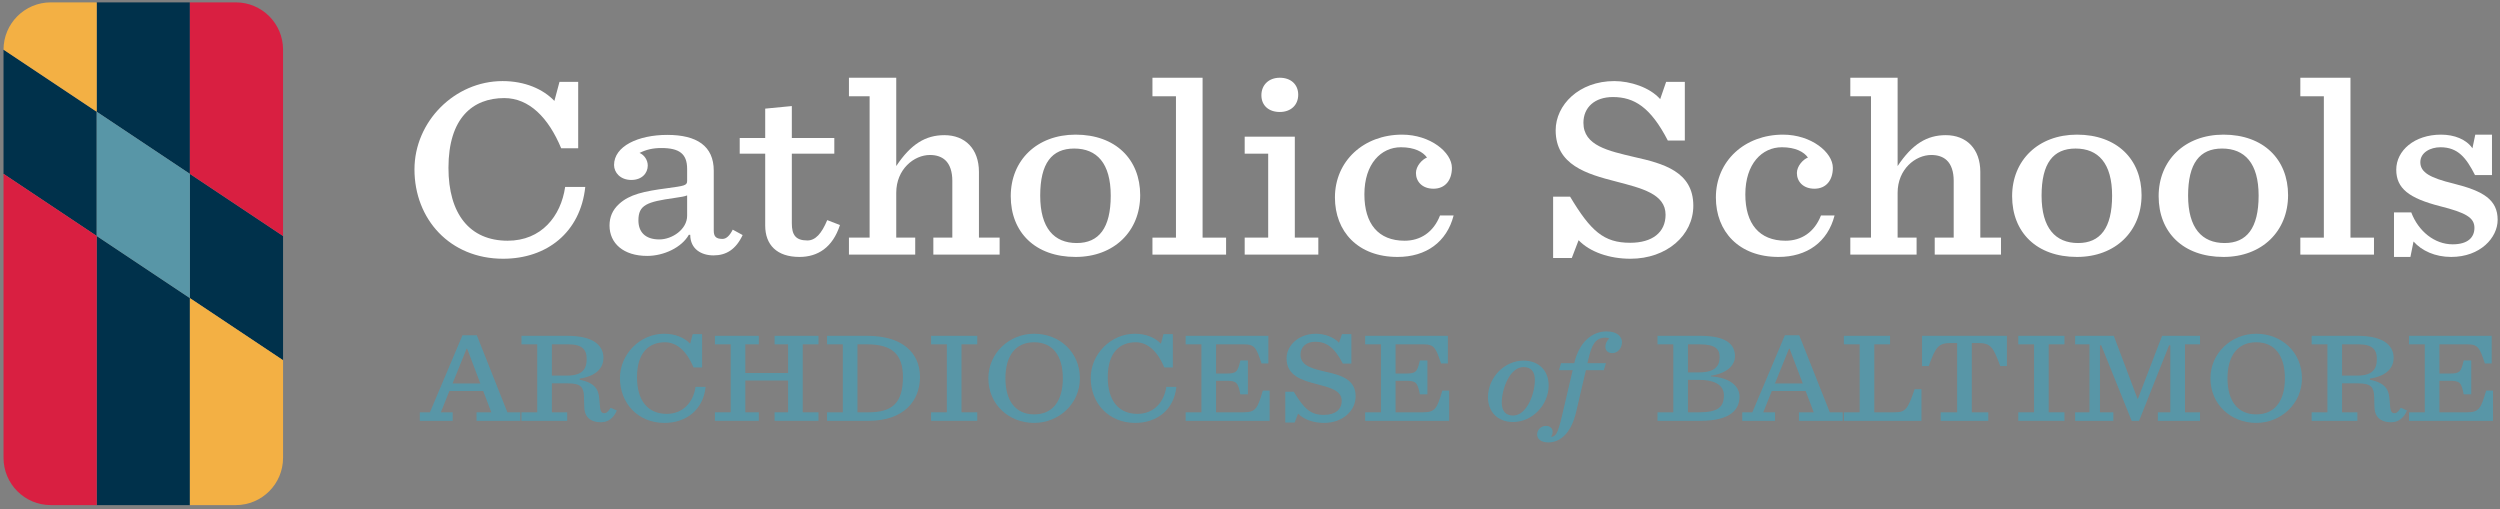 <?xml version="1.0" encoding="UTF-8" standalone="no"?>
<svg width="481px" height="98px" viewBox="0 0 481 98" version="1.1" xmlns="http://www.w3.org/2000/svg" xmlns:xlink="http://www.w3.org/1999/xlink" xmlns:sketch="http://www.bohemiancoding.com/sketch/ns">
    <rect x="0" y="0" width="481" height="98" fill="#808080" stroke="none"/>
    <!-- Generator: Sketch 3.3.3 (12072) - http://www.bohemiancoding.com/sketch -->
    <title>Imported Layers</title>
    <desc>Created with Sketch.</desc>
    <defs></defs>
    <g id="Page-1" stroke="none" stroke-width="1" fill="none" fill-rule="evenodd" sketch:type="MSPage">
        <g id="Imported-Layers" sketch:type="MSLayerGroup">
            <path d="M36.533,33.453 L36.533,0.456 L18.606,0.456 L18.606,21.502 L36.533,33.453" id="Fill-1" fill="#00314B" sketch:type="MSShapeGroup"></path>
            <path d="M18.606,21.502 L0.679,9.551 L0.679,33.453 L18.606,45.405 L18.606,21.502" id="Fill-2" fill="#00314B" sketch:type="MSShapeGroup"></path>
            <path d="M18.606,45.405 L18.606,97.182 L36.533,97.182 L36.533,57.356 L18.606,45.405" id="Fill-3" fill="#00314B" sketch:type="MSShapeGroup"></path>
            <path d="M36.533,57.356 L54.46,69.308 L54.46,45.405 L36.533,33.453 L36.533,57.356" id="Fill-4" fill="#00314B" sketch:type="MSShapeGroup"></path>
            <path d="M54.46,45.405 L54.46,9.551 C54.46,4.528 50.388,0.456 45.365,0.456 L36.533,0.456 L36.533,33.453 L54.46,45.405" id="Fill-5" fill="#D91F41" sketch:type="MSShapeGroup"></path>
            <path d="M36.533,33.453 L18.606,21.502 L18.606,45.405 L36.533,57.356 L36.533,33.453" id="Fill-6" fill="#5896A7" sketch:type="MSShapeGroup"></path>
            <path d="M9.773,97.182 L18.606,97.182 L18.606,45.405 L0.679,33.453 L0.679,88.087 C0.679,93.11 4.751,97.182 9.773,97.182" id="Fill-7" fill="#D91F41" sketch:type="MSShapeGroup"></path>
            <path d="M18.606,0.456 L9.773,0.456 C4.751,0.456 0.679,4.528 0.679,9.551 L18.606,21.502 L18.606,0.456" id="Fill-8" fill="#F3B044" sketch:type="MSShapeGroup"></path>
            <path d="M36.533,97.182 L45.365,97.182 C50.388,97.182 54.46,93.11 54.46,88.087 L54.46,69.308 L36.533,57.356 L36.533,97.182" id="Fill-9" fill="#F3B044" sketch:type="MSShapeGroup"></path>
            <path d="M79.744,32.592 C79.744,23.378 87.483,15.601 96.692,15.601 C100.998,15.601 104.485,17.137 106.665,19.415 L107.646,15.75 L111.243,15.75 L111.243,28.53 L107.973,28.53 C105.521,22.635 101.815,18.87 97.02,18.87 C90.97,18.87 86.284,22.685 86.284,32.295 C86.284,41.162 90.371,46.314 97.673,46.314 C104.158,46.314 107.919,41.608 108.736,35.961 L112.605,35.961 C111.679,44.729 105.194,49.782 96.801,49.782 C86.556,49.782 79.744,42.153 79.744,32.592" id="Fill-10" fill="#FFFFFF" sketch:type="MSShapeGroup"></path>
            <path d="M117.272,43.391 C117.272,41.806 117.817,40.419 119.125,39.23 C121.141,37.397 123.866,36.803 128.389,36.209 C131.604,35.763 132.204,35.713 132.204,34.821 L132.204,32.493 C132.204,29.57 130.678,28.481 127.245,28.481 C125.61,28.481 124.356,28.778 123.048,29.422 C123.975,29.818 124.629,30.809 124.629,31.849 C124.629,33.335 123.484,34.623 121.468,34.623 C119.343,34.623 118.144,33.187 118.144,31.75 C118.144,28.134 122.776,25.954 128.389,25.954 C134.057,25.954 137.326,28.084 137.326,32.84 L137.326,44.333 C137.326,45.472 137.708,45.967 139.016,45.967 C139.779,45.967 140.433,45.274 140.977,44.184 L142.885,45.224 C141.577,47.999 139.724,49.138 137.272,49.138 C134.983,49.138 132.803,47.949 132.803,45.175 L132.531,45.175 C131.168,47.602 127.735,49.237 124.52,49.237 C119.942,49.237 117.272,46.81 117.272,43.391 L117.272,43.391 Z M132.204,41.509 L132.204,37.596 C131.713,37.794 131.114,37.893 129.752,38.091 C124.465,38.834 122.831,39.428 122.831,42.401 C122.831,44.58 124.084,46.067 126.863,46.067 C129.316,46.067 132.204,44.135 132.204,41.509 L132.204,41.509 Z" id="Fill-11" fill="#FFFFFF" sketch:type="MSShapeGroup"></path>
            <path d="M152.347,20.406 L152.347,26.549 L160.522,26.549 L160.522,29.57 L152.347,29.57 L152.347,42.946 C152.347,45.175 153.056,46.265 155.345,46.265 C156.871,46.265 158.069,44.977 159.159,42.351 L161.611,43.293 C160.195,47.652 157.306,49.435 153.819,49.435 C149.459,49.435 147.225,47.107 147.225,43.391 L147.225,29.57 L142.32,29.57 L142.32,26.549 L147.225,26.549 L147.225,20.901 L152.347,20.406" id="Fill-12" fill="#FFFFFF" sketch:type="MSShapeGroup"></path>
            <path d="M163.336,45.72 L167.314,45.72 L167.314,18.524 L163.336,18.524 L163.336,14.957 L172.437,14.957 L172.437,31.948 C175.271,27.688 178.104,26.004 181.701,26.004 C185.679,26.004 188.349,28.629 188.349,33.087 L188.349,45.72 L192.328,45.72 L192.328,48.989 L179.576,48.989 L179.576,45.72 L183.227,45.72 L183.227,34.772 C183.227,33.087 182.791,31.651 181.864,30.809 C181.156,30.165 180.175,29.818 178.922,29.818 C175.87,29.818 172.437,32.543 172.437,37.1 L172.437,45.72 L176.088,45.72 L176.088,48.989 L163.336,48.989 L163.336,45.72" id="Fill-13" fill="#FFFFFF" sketch:type="MSShapeGroup"></path>
            <path d="M194.468,37.744 C194.468,30.858 199.482,25.905 206.948,25.905 C214.631,25.905 219.372,30.66 219.372,37.546 C219.372,44.482 214.359,49.435 206.948,49.435 C199.155,49.435 194.468,44.68 194.468,37.744 L194.468,37.744 Z M213.705,37.645 C213.705,31.404 211.035,28.58 206.675,28.58 C202.37,28.58 200.136,31.404 200.136,37.645 C200.136,43.887 202.806,46.76 207.166,46.76 C211.416,46.76 213.705,43.887 213.705,37.645 L213.705,37.645 Z" id="Fill-14" fill="#FFFFFF" sketch:type="MSShapeGroup"></path>
            <path d="M221.732,45.72 L226.254,45.72 L226.254,18.524 L221.732,18.524 L221.732,14.957 L231.377,14.957 L231.377,45.72 L235.9,45.72 L235.9,48.989 L221.732,48.989 L221.732,45.72" id="Fill-15" fill="#FFFFFF" sketch:type="MSShapeGroup"></path>
            <path d="M239.477,45.72 L244,45.72 L244,29.57 L239.477,29.57 L239.477,26.301 L249.123,26.301 L249.123,45.72 L253.646,45.72 L253.646,48.989 L239.477,48.989 L239.477,45.72 L239.477,45.72 Z M242.692,18.326 C242.692,16.344 244.109,14.957 246.234,14.957 C248.36,14.957 249.777,16.245 249.777,18.226 C249.777,20.208 248.36,21.545 246.234,21.545 C244.109,21.545 242.692,20.307 242.692,18.326 L242.692,18.326 Z" id="Fill-16" fill="#FFFFFF" sketch:type="MSShapeGroup"></path>
            <path d="M256.841,37.992 C256.841,30.958 262.4,25.905 269.757,25.905 C275.207,25.905 279.348,29.323 279.348,32.295 C279.348,34.623 278.095,36.308 275.806,36.308 C273.626,36.308 272.427,34.921 272.427,33.286 C272.427,31.948 273.626,30.66 274.552,30.313 C273.789,29.224 272.155,28.332 269.539,28.332 C265.724,28.332 262.509,31.502 262.509,37.397 C262.509,43.045 265.179,46.314 270.247,46.314 C273.299,46.314 275.806,44.68 277.059,41.46 L279.675,41.46 C278.367,46.562 274.389,49.435 268.885,49.435 C261.256,49.435 256.841,44.531 256.841,37.992" id="Fill-17" fill="#FFFFFF" sketch:type="MSShapeGroup"></path>
            <path d="M298.82,37.843 L302.09,37.843 C306.068,44.482 308.574,46.711 313.643,46.711 C317.893,46.711 320.455,44.729 320.455,41.311 C320.455,37.298 315.823,36.209 310.918,34.921 C305.305,33.484 299.31,31.75 299.31,25.063 C299.31,20.208 303.779,15.601 310.591,15.601 C313.643,15.601 317.403,16.79 319.419,19.069 L320.564,15.75 L324.16,15.75 L324.16,27.044 L320.891,27.044 C317.566,20.604 314.406,18.672 310.318,18.672 C306.831,18.672 304.651,20.654 304.651,23.626 C304.651,28.035 309.447,29.026 314.46,30.215 C319.964,31.453 325.795,32.989 325.795,39.577 C325.795,45.274 320.673,49.782 313.697,49.782 C309.665,49.782 305.904,48.494 303.724,46.215 L302.417,49.633 L298.82,49.633 L298.82,37.843" id="Fill-18" fill="#FFFFFF" sketch:type="MSShapeGroup"></path>
            <path d="M330.135,37.992 C330.135,30.958 335.694,25.905 343.05,25.905 C348.5,25.905 352.642,29.323 352.642,32.295 C352.642,34.623 351.388,36.308 349.099,36.308 C346.92,36.308 345.72,34.921 345.72,33.286 C345.72,31.948 346.92,30.66 347.846,30.313 C347.083,29.224 345.448,28.332 342.832,28.332 C339.018,28.332 335.802,31.502 335.802,37.397 C335.802,43.045 338.473,46.314 343.541,46.314 C346.592,46.314 349.099,44.68 350.353,41.46 L352.968,41.46 C351.66,46.562 347.682,49.435 342.178,49.435 C334.549,49.435 330.135,44.531 330.135,37.992" id="Fill-19" fill="#FFFFFF" sketch:type="MSShapeGroup"></path>
            <path d="M356,45.72 L359.978,45.72 L359.978,18.524 L356,18.524 L356,14.957 L365.101,14.957 L365.101,31.948 C367.934,27.688 370.768,26.004 374.365,26.004 C378.343,26.004 381.013,28.629 381.013,33.087 L381.013,45.72 L384.991,45.72 L384.991,48.989 L372.24,48.989 L372.24,45.72 L375.891,45.72 L375.891,34.772 C375.891,33.087 375.455,31.651 374.528,30.809 C373.82,30.165 372.839,29.818 371.586,29.818 C368.534,29.818 365.101,32.543 365.101,37.1 L365.101,45.72 L368.752,45.72 L368.752,48.989 L356,48.989 L356,45.72" id="Fill-20" fill="#FFFFFF" sketch:type="MSShapeGroup"></path>
            <path d="M387.132,37.744 C387.132,30.858 392.146,25.905 399.612,25.905 C407.296,25.905 412.037,30.66 412.037,37.546 C412.037,44.482 407.023,49.435 399.612,49.435 C391.819,49.435 387.132,44.68 387.132,37.744 L387.132,37.744 Z M406.369,37.645 C406.369,31.404 403.699,28.58 399.339,28.58 C395.034,28.58 392.8,31.404 392.8,37.645 C392.8,43.887 395.47,46.76 399.83,46.76 C404.08,46.76 406.369,43.887 406.369,37.645 L406.369,37.645 Z" id="Fill-21" fill="#FFFFFF" sketch:type="MSShapeGroup"></path>
            <path d="M415.322,37.744 C415.322,30.858 420.336,25.905 427.801,25.905 C435.485,25.905 440.226,30.66 440.226,37.546 C440.226,44.482 435.213,49.435 427.801,49.435 C420.009,49.435 415.322,44.68 415.322,37.744 L415.322,37.744 Z M434.559,37.645 C434.559,31.404 431.889,28.58 427.529,28.58 C423.224,28.58 420.99,31.404 420.99,37.645 C420.99,43.887 423.66,46.76 428.019,46.76 C432.27,46.76 434.559,43.887 434.559,37.645 L434.559,37.645 Z" id="Fill-22" fill="#FFFFFF" sketch:type="MSShapeGroup"></path>
            <path d="M442.585,45.72 L447.108,45.72 L447.108,18.524 L442.585,18.524 L442.585,14.957 L452.231,14.957 L452.231,45.72 L456.754,45.72 L456.754,48.989 L442.585,48.989 L442.585,45.72" id="Fill-23" fill="#FFFFFF" sketch:type="MSShapeGroup"></path>
            <path d="M460.603,40.865 L463.927,40.865 C465.29,44.482 468.396,47.008 471.884,47.008 C474.826,47.008 476.08,45.67 476.08,43.837 C476.08,41.856 474.391,40.915 469.486,39.676 C463.491,38.141 461.039,36.258 461.039,32.642 C461.039,28.976 464.527,25.905 469.649,25.905 C472.211,25.905 474.5,26.796 475.698,28.53 L476.243,25.905 L479.458,25.905 L479.458,33.682 L476.189,33.682 C474.5,30.363 472.919,28.332 469.541,28.332 C467.633,28.332 465.671,29.323 465.671,31.205 C465.671,33.187 467.578,34.227 472.047,35.317 C477.824,36.754 480.548,38.438 480.548,42.302 C480.548,45.72 477.224,49.435 471.611,49.435 C468.505,49.435 465.943,48.246 464.363,46.463 L463.764,49.435 L460.603,49.435 L460.603,40.865" id="Fill-24" fill="#FFFFFF" sketch:type="MSShapeGroup"></path>
            <path d="M92.97,75.225 L86.462,75.225 L84.822,79.328 L87.092,79.328 L87.092,80.969 L80.775,80.969 L80.775,79.328 L82.717,79.328 L88.978,64.509 L91.74,64.509 L97.618,79.328 L100.106,79.328 L100.106,80.969 L91.685,80.969 L91.685,79.328 L94.529,79.328 L92.97,75.225 L92.97,75.225 Z M87.064,73.784 L92.423,73.784 L89.88,67.095 L89.771,67.095 L87.064,73.784 L87.064,73.784 Z" id="Fill-25" fill="#5896A7" sketch:type="MSShapeGroup"></path>
            <path d="M106.179,79.328 L109.132,79.328 L109.132,80.969 L100.328,80.969 L100.328,79.328 L103.363,79.328 L103.363,66.25 L100.328,66.25 L100.328,64.608 L109.132,64.608 C114.628,64.608 116.105,66.796 116.105,68.86 C116.105,70.551 115.011,72.316 111.538,72.838 L111.538,73.063 C114.327,73.609 115.147,74.853 115.284,76.568 L115.448,78.383 C115.53,79.203 115.777,79.502 116.269,79.502 C116.706,79.502 117.034,79.179 117.472,78.458 L118.675,78.98 C118.1,80.348 117.089,81.242 115.612,81.242 C113.999,81.242 112.468,80.571 112.413,78.309 L112.359,76.32 C112.304,74.628 111.894,73.758 109.296,73.758 L106.179,73.758 L106.179,79.328 L106.179,79.328 Z M109.077,72.267 C112.003,72.267 112.878,71.073 112.878,69.059 C112.878,67.269 112.003,66.25 109.406,66.25 L106.179,66.25 L106.179,72.267 L109.077,72.267 L109.077,72.267 Z" id="Fill-26" fill="#5896A7" sketch:type="MSShapeGroup"></path>
            <path d="M119.279,72.739 C119.279,68.114 123.162,64.211 127.783,64.211 C129.943,64.211 131.693,64.982 132.787,66.125 L133.279,64.285 L135.083,64.285 L135.083,70.7 L133.443,70.7 C132.213,67.742 130.353,65.852 127.947,65.852 C124.912,65.852 122.561,67.766 122.561,72.59 C122.561,77.041 124.611,79.627 128.275,79.627 C131.529,79.627 133.415,77.264 133.826,74.429 L135.767,74.429 C135.302,78.831 132.048,81.367 127.838,81.367 C122.697,81.367 119.279,77.538 119.279,72.739" id="Fill-27" fill="#5896A7" sketch:type="MSShapeGroup"></path>
            <path d="M137.547,79.328 L140.582,79.328 L140.582,66.25 L137.547,66.25 L137.547,64.608 L145.996,64.608 L145.996,66.25 L143.399,66.25 L143.399,71.769 L151.629,71.769 L151.629,66.25 L149.031,66.25 L149.031,64.608 L157.48,64.608 L157.48,66.25 L154.445,66.25 L154.445,79.328 L157.48,79.328 L157.48,80.969 L149.031,80.969 L149.031,79.328 L151.629,79.328 L151.629,73.211 L143.399,73.211 L143.399,79.328 L145.996,79.328 L145.996,80.969 L137.547,80.969 L137.547,79.328" id="Fill-28" fill="#5896A7" sketch:type="MSShapeGroup"></path>
            <path d="M159.124,79.328 L162.159,79.328 L162.159,66.25 L159.124,66.25 L159.124,64.608 L166.834,64.608 C173.56,64.608 177.005,67.841 177.005,72.54 C177.005,77.065 173.97,80.969 167.08,80.969 L159.124,80.969 L159.124,79.328 L159.124,79.328 Z M167.108,79.328 C171.701,79.328 173.725,77.513 173.725,72.54 C173.725,68.189 171.673,66.25 166.834,66.25 L164.975,66.25 L164.975,79.328 L167.108,79.328 L167.108,79.328 Z" id="Fill-29" fill="#5896A7" sketch:type="MSShapeGroup"></path>
            <path d="M179.141,79.328 L182.176,79.328 L182.176,66.25 L179.141,66.25 L179.141,64.608 L188.027,64.608 L188.027,66.25 L184.993,66.25 L184.993,79.328 L188.027,79.328 L188.027,80.969 L179.141,80.969 L179.141,79.328" id="Fill-30" fill="#5896A7" sketch:type="MSShapeGroup"></path>
            <path d="M190.163,72.789 C190.163,67.915 194.209,64.211 198.966,64.211 C203.86,64.211 207.771,67.766 207.771,72.789 C207.771,77.687 203.724,81.367 198.966,81.367 C194.072,81.367 190.163,77.786 190.163,72.789 L190.163,72.789 Z M204.49,72.789 C204.49,68.438 202.549,65.852 198.966,65.852 C195.385,65.852 193.443,68.462 193.443,72.789 C193.443,77.115 195.385,79.726 198.966,79.726 C202.549,79.726 204.49,77.14 204.49,72.789 L204.49,72.789 Z" id="Fill-31" fill="#5896A7" sketch:type="MSShapeGroup"></path>
            <path d="M209.851,72.739 C209.851,68.114 213.734,64.211 218.355,64.211 C220.515,64.211 222.265,64.982 223.358,66.125 L223.851,64.285 L225.655,64.285 L225.655,70.7 L224.014,70.7 C222.784,67.742 220.925,65.852 218.518,65.852 C215.484,65.852 213.132,67.766 213.132,72.59 C213.132,77.041 215.183,79.627 218.847,79.627 C222.101,79.627 223.987,77.264 224.397,74.429 L226.338,74.429 C225.874,78.831 222.62,81.367 218.409,81.367 C213.269,81.367 209.851,77.538 209.851,72.739" id="Fill-32" fill="#5896A7" sketch:type="MSShapeGroup"></path>
            <path d="M228.119,79.328 L231.154,79.328 L231.154,66.25 L228.119,66.25 L228.119,64.608 L244.032,64.608 L244.032,69.929 L242.72,69.929 C241.735,66.995 241.462,66.25 239.357,66.25 L233.971,66.25 L233.971,71.869 L235.857,71.869 C237.88,71.869 238.126,71.62 238.645,69.358 L240.095,69.358 L240.095,75.872 L238.645,75.872 C238.181,73.509 237.88,73.261 235.857,73.261 L233.971,73.261 L233.971,79.328 L239.247,79.328 C241.654,79.328 241.954,78.558 242.965,75.151 L244.278,75.151 L244.278,80.969 L228.119,80.969 L228.119,79.328" id="Fill-33" fill="#5896A7" sketch:type="MSShapeGroup"></path>
            <path d="M247.289,75.375 L248.929,75.375 C250.925,78.706 252.183,79.825 254.726,79.825 C256.859,79.825 258.143,78.831 258.143,77.115 C258.143,75.101 255.819,74.554 253.359,73.907 C250.543,73.187 247.535,72.316 247.535,68.96 C247.535,66.523 249.777,64.211 253.195,64.211 C254.726,64.211 256.612,64.807 257.624,65.951 L258.198,64.285 L260.003,64.285 L260.003,69.954 L258.362,69.954 C256.695,66.722 255.109,65.753 253.058,65.753 C251.308,65.753 250.215,66.746 250.215,68.239 C250.215,70.451 252.62,70.949 255.136,71.546 C257.898,72.167 260.823,72.938 260.823,76.245 C260.823,79.104 258.253,81.367 254.753,81.367 C252.73,81.367 250.843,80.72 249.75,79.577 L249.093,81.292 L247.289,81.292 L247.289,75.375" id="Fill-34" fill="#5896A7" sketch:type="MSShapeGroup"></path>
            <path d="M262.658,79.328 L265.693,79.328 L265.693,66.25 L262.658,66.25 L262.658,64.608 L278.571,64.608 L278.571,69.929 L277.259,69.929 C276.274,66.995 276.001,66.25 273.896,66.25 L268.509,66.25 L268.509,71.869 L270.396,71.869 C272.419,71.869 272.665,71.62 273.184,69.358 L274.634,69.358 L274.634,75.872 L273.184,75.872 C272.72,73.509 272.419,73.261 270.396,73.261 L268.509,73.261 L268.509,79.328 L273.786,79.328 C276.193,79.328 276.493,78.558 277.504,75.151 L278.817,75.151 L278.817,80.969 L262.658,80.969 L262.658,79.328" id="Fill-35" fill="#5896A7" sketch:type="MSShapeGroup"></path>
            <path d="M297.961,74.156 C297.961,77.935 294.789,81.193 291.125,81.193 C288.118,81.193 286.285,79.203 286.285,76.419 C286.285,72.639 289.457,69.382 293.121,69.382 C296.129,69.382 297.961,71.371 297.961,74.156 L297.961,74.156 Z M293.121,70.626 C290.497,70.626 288.938,74.803 288.938,77.463 C288.938,79.104 289.704,79.95 291.125,79.95 C293.75,79.95 295.309,75.773 295.309,73.112 C295.309,71.471 294.543,70.626 293.121,70.626 L293.121,70.626 Z" id="Fill-36" fill="#5896A7" sketch:type="MSShapeGroup"></path>
            <path d="M295.748,83.579 C295.748,82.735 296.459,81.939 297.444,81.939 C298.373,81.939 298.728,82.56 298.728,83.033 C298.728,83.48 298.592,83.853 298.373,84.027 C299.275,84.027 299.685,83.655 300.56,79.875 L302.584,71.222 L299.958,71.222 L300.341,69.88 L302.884,69.88 C303.814,65.852 306.275,63.764 309.118,63.764 C311.251,63.764 312.071,64.857 312.071,65.827 C312.071,66.971 311.251,67.94 310.213,67.94 C309.419,67.94 308.873,67.493 308.873,66.697 C308.873,66.225 309.118,65.528 309.638,65.131 C309.474,65.031 309.201,64.957 308.9,64.957 C306.931,64.957 306.22,66.398 305.591,69.159 L305.427,69.88 L308.981,69.88 L308.571,71.222 L305.127,71.222 L303.267,79.179 C302.228,83.729 299.877,85.122 297.908,85.122 C296.404,85.122 295.748,84.401 295.748,83.579" id="Fill-37" fill="#5896A7" sketch:type="MSShapeGroup"></path>
            <path d="M318.909,79.328 L321.945,79.328 L321.945,66.25 L318.909,66.25 L318.909,64.608 L327.085,64.608 C332.471,64.608 333.811,66.473 333.811,68.562 C333.811,69.88 332.826,71.72 329.19,72.291 L329.19,72.416 C332.882,72.665 334.686,74.33 334.686,76.294 C334.686,78.681 333.128,80.969 327.112,80.969 L318.909,80.969 L318.909,79.328 L318.909,79.328 Z M326.921,71.645 C329.928,71.645 330.858,70.451 330.858,68.735 C330.858,67.17 330.092,66.25 326.975,66.25 L324.761,66.25 L324.761,71.645 L326.921,71.645 L326.921,71.645 Z M326.893,79.328 C330.448,79.328 331.678,78.383 331.678,76.071 C331.678,74.355 330.366,73.087 326.839,73.087 L324.761,73.087 L324.761,79.328 L326.893,79.328 L326.893,79.328 Z" id="Fill-38" fill="#5896A7" sketch:type="MSShapeGroup"></path>
            <path d="M347.403,75.225 L340.896,75.225 L339.255,79.328 L341.524,79.328 L341.524,80.969 L335.208,80.969 L335.208,79.328 L337.15,79.328 L343.411,64.509 L346.173,64.509 L352.051,79.328 L354.539,79.328 L354.539,80.969 L346.117,80.969 L346.117,79.328 L348.962,79.328 L347.403,75.225 L347.403,75.225 Z M341.497,73.784 L346.856,73.784 L344.313,67.095 L344.204,67.095 L341.497,73.784 L341.497,73.784 Z" id="Fill-39" fill="#5896A7" sketch:type="MSShapeGroup"></path>
            <path d="M363.647,64.608 L363.647,66.25 L360.613,66.25 L360.613,79.328 L364.386,79.328 C366.6,79.328 367.01,78.905 368.377,74.877 L369.69,74.877 L369.69,80.969 L354.761,80.969 L354.761,79.328 L357.796,79.328 L357.796,66.25 L354.761,66.25 L354.761,64.608 L363.647,64.608" id="Fill-40" fill="#5896A7" sketch:type="MSShapeGroup"></path>
            <path d="M373.384,79.328 L376.555,79.328 L376.555,66.001 L375.352,66.001 C372.946,66.001 372.427,66.722 371.087,70.427 L369.802,70.427 L369.802,64.608 L386.125,64.608 L386.125,70.427 L384.84,70.427 C383.501,66.722 382.981,66.001 380.575,66.001 L379.372,66.001 L379.372,79.328 L382.544,79.328 L382.544,80.969 L373.384,80.969 L373.384,79.328" id="Fill-41" fill="#5896A7" sketch:type="MSShapeGroup"></path>
            <path d="M388.315,79.328 L391.35,79.328 L391.35,66.25 L388.315,66.25 L388.315,64.608 L397.201,64.608 L397.201,66.25 L394.167,66.25 L394.167,79.328 L397.201,79.328 L397.201,80.969 L388.315,80.969 L388.315,79.328" id="Fill-42" fill="#5896A7" sketch:type="MSShapeGroup"></path>
            <path d="M399.254,79.328 L402.016,79.328 L402.016,66.25 L399.254,66.25 L399.254,64.608 L406.691,64.608 L411.257,76.717 L411.34,76.717 L415.987,64.608 L423.288,64.608 L423.288,66.25 L420.39,66.25 L420.39,79.328 L423.288,79.328 L423.288,80.969 L415.167,80.969 L415.167,79.328 L417.573,79.328 L417.573,66.448 L417.327,66.448 L411.559,80.969 L410.136,80.969 L404.285,66.448 L404.039,66.448 L404.039,79.328 L406.609,79.328 L406.609,80.969 L399.254,80.969 L399.254,79.328" id="Fill-43" fill="#5896A7" sketch:type="MSShapeGroup"></path>
            <path d="M425.289,72.789 C425.289,67.915 429.335,64.211 434.093,64.211 C438.987,64.211 442.897,67.766 442.897,72.789 C442.897,77.687 438.85,81.367 434.093,81.367 C429.199,81.367 425.289,77.786 425.289,72.789 L425.289,72.789 Z M439.616,72.789 C439.616,68.438 437.675,65.852 434.093,65.852 C430.511,65.852 428.57,68.462 428.57,72.789 C428.57,77.115 430.511,79.726 434.093,79.726 C437.675,79.726 439.616,77.14 439.616,72.789 L439.616,72.789 Z" id="Fill-44" fill="#5896A7" sketch:type="MSShapeGroup"></path>
            <path d="M450.61,79.328 L453.562,79.328 L453.562,80.969 L444.759,80.969 L444.759,79.328 L447.794,79.328 L447.794,66.25 L444.759,66.25 L444.759,64.608 L453.562,64.608 C459.058,64.608 460.535,66.796 460.535,68.86 C460.535,70.551 459.441,72.316 455.969,72.838 L455.969,73.063 C458.758,73.609 459.578,74.853 459.715,76.568 L459.878,78.383 C459.961,79.203 460.207,79.502 460.7,79.502 C461.137,79.502 461.464,79.179 461.902,78.458 L463.105,78.98 C462.531,80.348 461.52,81.242 460.043,81.242 C458.43,81.242 456.898,80.571 456.844,78.309 L456.789,76.32 C456.734,74.628 456.324,73.758 453.727,73.758 L450.61,73.758 L450.61,79.328 L450.61,79.328 Z M453.508,72.267 C456.434,72.267 457.308,71.073 457.308,69.059 C457.308,67.269 456.434,66.25 453.837,66.25 L450.61,66.25 L450.61,72.267 L453.508,72.267 L453.508,72.267 Z" id="Fill-45" fill="#5896A7" sketch:type="MSShapeGroup"></path>
            <path d="M463.491,79.328 L466.527,79.328 L466.527,66.25 L463.491,66.25 L463.491,64.608 L479.404,64.608 L479.404,69.929 L478.092,69.929 C477.108,66.995 476.834,66.25 474.729,66.25 L469.343,66.25 L469.343,71.869 L471.23,71.869 C473.253,71.869 473.498,71.62 474.018,69.358 L475.467,69.358 L475.467,75.872 L474.018,75.872 C473.554,73.509 473.253,73.261 471.23,73.261 L469.343,73.261 L469.343,79.328 L474.62,79.328 C477.026,79.328 477.327,78.558 478.338,75.151 L479.651,75.151 L479.651,80.969 L463.491,80.969 L463.491,79.328" id="Fill-46" fill="#5896A7" sketch:type="MSShapeGroup"></path>
        </g>
    </g>
</svg>